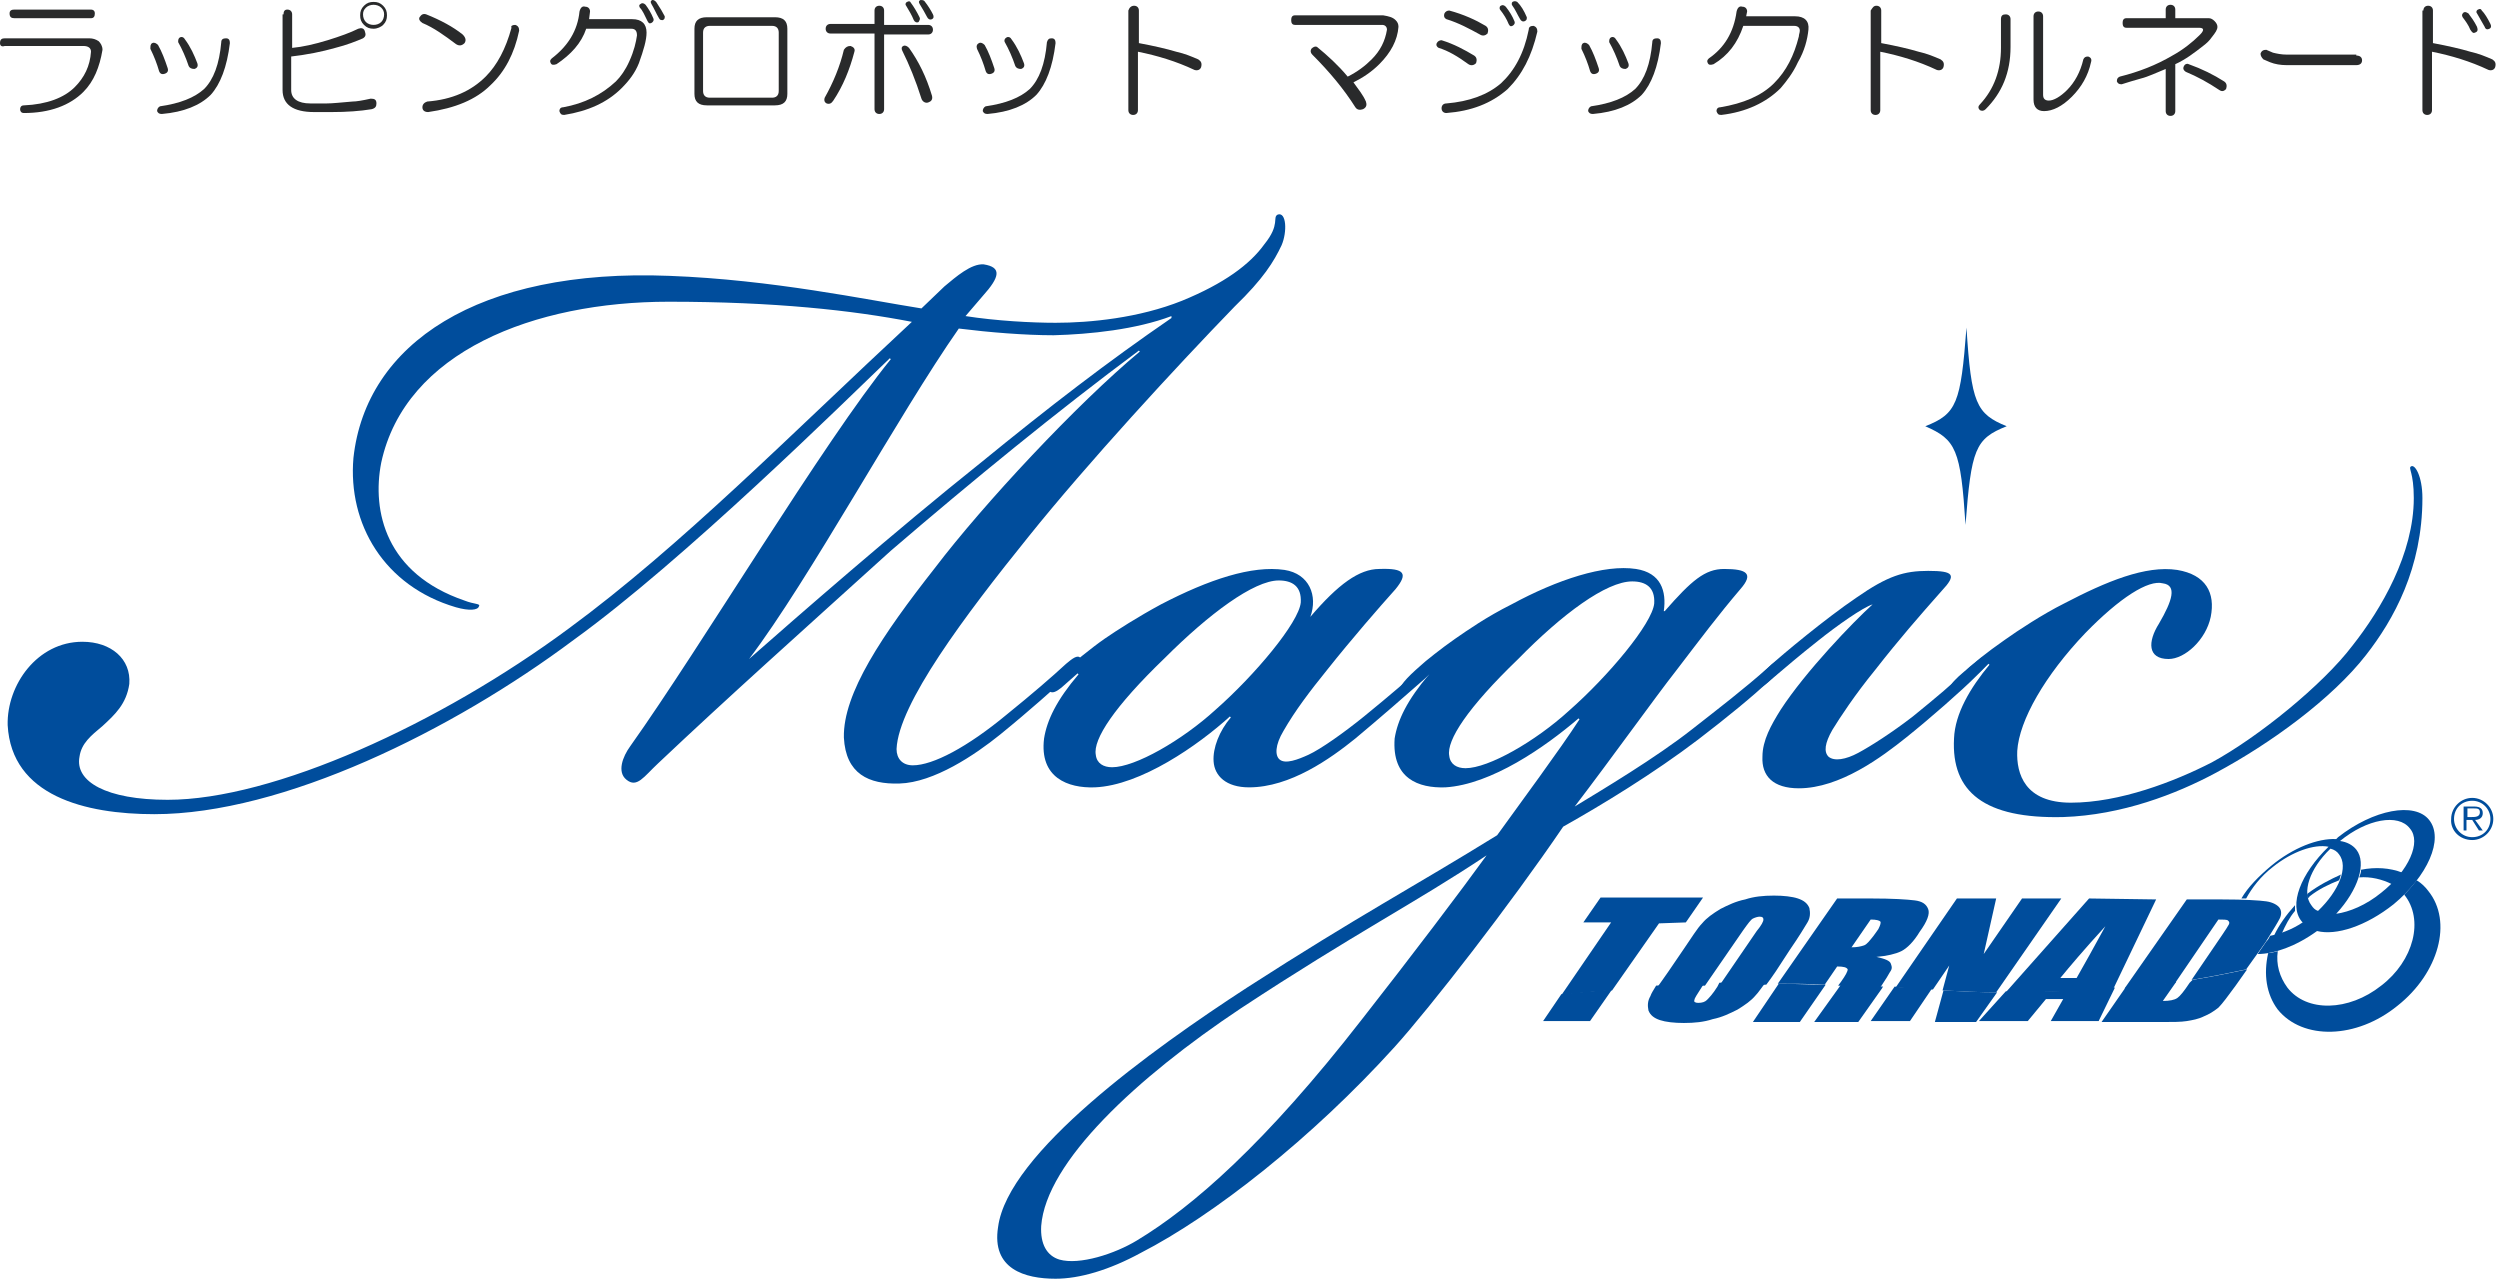 <?xml version="1.0" encoding="utf-8"?>
<!-- Generator: Adobe Illustrator 24.2.1, SVG Export Plug-In . SVG Version: 6.00 Build 0)  -->
<svg version="1.1" id="レイヤー_1" xmlns="http://www.w3.org/2000/svg" xmlns:xlink="http://www.w3.org/1999/xlink" x="0px"
	 y="0px" width="261px" height="134px" viewBox="0 0 261 134" style="enable-background:new 0 0 261 134;" xml:space="preserve">
<style type="text/css">
	.st0{fill:#004D9C;}
	.st1{fill:#292A2B;}
</style>
<g>
	<g>
		<g>
			<g>
				<path class="st0" d="M0.8,75.7C0.7,71.5,3.9,67,8.6,67c3,0,5.1,1.8,4.9,4.4c-0.3,2.1-1.5,3.2-2.8,4.4c-1.2,1-2.2,1.8-2.4,3.2
					c-0.5,2.6,2.8,4.5,9.2,4.5c11,0,28.4-7.9,41.9-17.9C71.1,57,82.5,45.4,95.2,33.6c-6.2-1.2-14.3-2.1-25.4-2.1
					c-14,0-27.5,5.2-30,16.8c-1,5.1,0.5,11.6,8.7,14.4c1,0.4,1.7,0.3,1.5,0.6c-0.1,0.4-1,0.5-2.4,0.1c-7.5-2.2-11.3-8.7-10.7-15.6
					c1.3-11.9,13-19.8,33-19c10.7,0.4,20.6,2.5,26.3,3.4l2.4-2.3c1.2-1,2.8-2.4,4.1-2.3c1.9,0.3,1.7,1.3-0.1,3.3l-1.8,2.1
					c3.2,0.5,6.9,0.7,9.4,0.7c3.6,0,8.7-0.5,13.2-2.3c4.4-1.8,7.1-3.8,8.6-5.9c1.7-2.1,0.8-2.8,1.4-3.1c0.9-0.3,1,1.8,0.4,3.2
					c-0.8,1.7-1.9,3.5-4.9,6.4c-6.2,6.4-15.4,16.4-21.5,24c-6.7,8.3-13.6,17.5-13.8,22.2c0,1,0.6,1.7,1.7,1.7c2.1,0,5.7-1.9,9.8-5.3
					c2.6-2.1,4.8-4,6.2-5.3c0.6-0.5,1.2-1,1.5-0.6c0.3,0.4-0.3,0.9-1.2,1.8c-1.7,1.5-4,3.6-7.2,6.2c-2.6,2.1-6.9,5-10.5,5.1
					c-3.2,0.1-5.6-1-5.8-4.8c-0.1-4.6,4-10.7,9.5-17.7c5.1-6.7,14.8-17.1,21.4-22.6l-0.1-0.1c-8.6,6.4-17.4,13.6-25.9,20.9
					C83.5,66.1,76,72.8,68.7,79.7c-1.5,1.4-2.2,2.6-3.3,1.7c-1-0.8-0.4-2.4,0.4-3.5C73.2,67.5,86,46.1,93,37.5l-0.1-0.1
					C88.1,42,71.4,58.5,59.9,66.8C47.2,76.3,29.5,85,16.1,85C8.9,85,1.2,83.1,0.8,75.7z M102.4,48.3c7.1-5.8,13.2-10.5,19.9-15.1V33
					c-3.7,1.4-8.5,1.9-12.3,2c-3,0-6.7-0.3-9.9-0.7c-6.3,9-15.6,26.2-21.9,34.5C83.2,64.4,93.5,55.4,102.4,48.3z"/>
				<path class="st0" d="M144,59.4c2.7-0.1,3,0.5,1.7,2.1c-1.7,1.9-4.5,5.1-7.2,8.5c-1.7,2.1-3.3,4.2-4.5,6.3
					c-0.9,1.5-0.9,2.6-0.4,3c0.6,0.5,1.9,0,3-0.5c1.3-0.6,3.7-2.3,5.8-4c2.7-2.2,4.8-4,6.2-5.3c0.8-0.6,1.4-1.3,1.8-0.9
					s-0.3,1-1.7,2.3c-1.7,1.5-4.8,4.2-7.2,6.2c-2.6,2.1-6.8,5.1-11.1,5.1c-2.4,0-3.6-1.2-3.7-2.7c-0.1-1.4,0.6-3.2,1.8-4.6l-0.1-0.1
					c-3.3,3-9.3,7.2-14.1,7.4c-2.8,0.1-5.8-1-5.3-5.1c0.3-1.9,1.3-4,3.6-6.7l-0.1-0.1l-1.7,1.5c-0.5,0.4-0.9,0.6-1.2,0.4
					c-0.3-0.4,0.4-1.2,1.8-2.4c0.4-0.4,2.6-2.2,3.9-3.1c1.3-0.9,3.5-2.3,5.9-3.6c5-2.6,9.5-4.1,12.9-3.6c2.6,0.4,3.5,2.7,2.7,4.9
					C139.7,61,141.9,59.4,144,59.4z M121.6,68.7c-5.3,5.1-7.5,8.5-7.2,10.1c0.1,0.9,0.8,1.3,1.7,1.3c2.4,0,7.3-2.8,10.8-6
					c4.1-3.6,8.7-9.1,8.9-11.2c0.1-1.7-0.9-2.3-2.3-2.3C130.9,60.6,126.2,64.1,121.6,68.7z"/>
				<path class="st0" d="M170.8,59.4c2.6,0.4,3.2,2.3,2.9,4.4h0.1c2.8-3.2,4.2-4.4,6.2-4.4c2.4,0,3.1,0.5,1.7,2.1
					c-2.3,2.7-4.1,5.1-6.7,8.5c-2.2,2.8-6.7,9.1-10.6,14.2c2.8-1.7,8.5-5.1,12.3-8.1c2.8-2.2,5.3-4.1,8-6.5c0.6-0.6,1.3-0.9,1.5-0.6
					c0.4,0.4-0.6,1.3-1.3,1.9c-1.9,1.8-4.6,4-7.6,6.3c-4.6,3.5-10,6.8-14.1,9.1c-5.5,8.1-13.9,18.9-17.6,23
					c-8.6,9.5-18.9,17.6-26.5,21.5c-3.3,1.8-6.4,2.7-8.9,2.7c-3.2,0-6.7-1-6-5.4c1-7.7,16-18.5,26-25c11.8-7.6,17.2-10.4,26.1-15.9
					c2.3-3.2,6.6-9,8.6-12.1l-0.1-0.1c-3.5,3-9.1,6.9-13.9,7.2c-2.8,0.1-5.6-0.9-5.3-5.1c0.3-1.9,1.3-4,3.6-6.7l-0.1-0.1l-1.7,1.5
					c-0.5,0.4-0.9,0.6-1.2,0.4c-0.3-0.4,0.6-1.4,2.1-2.7c0.4-0.4,2.3-1.9,3.6-2.8c1.3-0.9,3.3-2.3,5.9-3.6
					C162.6,60.5,167.5,58.9,170.8,59.4z M129.5,105.3c-10.8,7.2-20.3,16-20.8,22.7c-0.1,1.9,0.6,3.1,1.9,3.5c2.1,0.6,5.8-0.6,8.1-2
					c5.8-3.5,13.4-10.1,23.5-23.1c5.1-6.5,10.4-13.5,13-17.1C147.7,94.3,141.5,97.4,129.5,105.3z M158.5,68.8
					c-5.3,5.1-7.5,8.5-7.2,10.1c0.1,0.9,0.8,1.3,1.7,1.3c2.4,0,7.3-2.8,10.8-6c4.1-3.6,8.7-9.1,8.9-11.2c0.1-1.7-0.9-2.3-2.3-2.3
					C167.7,60.7,163.1,64.1,158.5,68.8z"/>
				<path class="st0" d="M189.8,66.9c-1.9,1.5-3.3,2.7-4.6,3.8c-1,0.9-1.5,1.3-1.9,1c-0.3-0.3,0-0.8,1.4-2.1c1.4-1.3,6-5.1,9.1-7.2
					c3.3-2.3,5-2.8,7.5-2.8c2.7,0,3,0.4,1.4,2.1c-2.3,2.6-4.4,5-6.9,8.2c-2.2,2.7-3.7,5-4.5,6.3c-0.8,1.4-0.9,2.3-0.4,2.8
					c0.6,0.5,1.8,0.3,3.1-0.4s3.5-2.1,5.7-3.8c2.7-2.2,3.9-3.2,5.9-5.1c1.2-1,1.7-1.5,2.1-1.2c0.4,0.4-1,1.7-1.4,2.1
					c-1.5,1.5-4.8,4.4-7.3,6.4s-6.9,5.3-11.2,5.3c-2.7,0-3.9-1.3-3.8-3.3c0-1.7,0.9-3.3,1.9-4.9c2.6-4,7.6-9.2,9.6-11
					C194.5,63.4,191.8,65.3,189.8,66.9z"/>
				<path class="st0" d="M217.7,66.1c-4.2,4.4-6.9,9.1-7.1,12.3c-0.1,2.4,0.8,5.4,5.6,5.4c5.1,0,10.8-2.2,14.7-4.2
					c4.8-2.6,11.6-8.1,14.7-12.2c3-3.8,6.4-9.6,6.4-15.4c0-2.7-0.6-3.1-0.3-3.3c0.4-0.3,1.2,1,1.2,3.3c0,7.3-3,12.7-5.9,16.4
					c-3.5,4.5-9.9,9.2-15.7,12.3c-4.1,2.2-9.8,4.4-15.9,4.6c-8.2,0.2-11.7-2.6-11.4-8.2c0.1-2.6,1.7-5.3,3.7-7.7l-0.1-0.1
					c-0.4,0.4-1.4,1.3-2.2,1.9c-0.8,0.6-1.4,1-1.7,0.8c-0.3-0.4,0.3-0.9,0.8-1.4c1.7-1.5,2.8-2.4,4.8-3.8c1.4-1,4-2.7,6.2-3.8
					c4.4-2.3,8.5-4,11.8-3.5c3,0.5,4,2.4,3.5,4.9c-0.5,2.4-2.7,4.4-4.4,4.4c-2.2,0-2.2-1.8-1-3.7c1.4-2.4,1.9-4,0.4-4.2
					C224.3,60.5,221.3,62.4,217.7,66.1z"/>
			</g>
			<g>
				<path class="st0" d="M253.6,85.6c-1.5-1.9-5.8-1.1-9.5,1.8c-0.1,0.1-0.1,0.1-0.2,0.2c-1.9-0.1-4.5,0.9-6.8,2.8
					c-1.3,1.1-2.4,2.2-3.1,3.4c0.2,0,0.3,0,0.5,0c0.6-1.1,1.5-2.3,2.8-3.3c2-1.6,4.3-2.4,5.8-2.1c-2.9,2.8-4.2,6.1-2.8,7.8
					c0,0,0.1,0.1,0.1,0.1c-1.2,0.8-2.4,1.2-3.4,1.4c-0.1,0.2-0.2,0.4-0.4,0.6l-0.9,1.3c1.7,0,4-0.8,6.2-2.4c2,0.5,5.1-0.5,8-2.8
					C253.4,91.5,255.2,87.6,253.6,85.6z M242,95.1c-0.3-0.1-0.5-0.3-0.7-0.6c-1-1.3-0.2-3.8,2-5.9c0.4,0.1,0.7,0.3,0.9,0.6
					C245.2,90.5,244.2,93,242,95.1z M248.6,93.2c-1.6,1.3-3.3,2-4.7,2.2c2.3-2.5,3.2-5.3,2.1-6.7c-0.4-0.5-1-0.8-1.7-0.9
					c2.8-2.3,6.1-2.9,7.3-1.3C252.8,87.9,251.5,90.9,248.6,93.2z"/>
				<g>
					<path class="st0" d="M161.1,106.6l4.9,0l2.3-3.3c-2,0.2-3.8,0.3-5.3,0.5L161.1,106.6z"/>
					<path class="st0" d="M179.3,103c-0.5,0.8-0.9,1.2-1.1,1.4c-0.2,0.2-0.5,0.3-0.9,0.3c-0.3,0-0.5-0.1-0.4-0.3
						c0-0.2,0.3-0.6,0.8-1.4l0.2-0.3c-1.8,0.1-3.4,0.1-5,0.2c-0.3,0.5-0.5,0.8-0.6,1.1c-0.3,0.5-0.3,1-0.2,1.5
						c0.2,0.5,0.6,0.8,1.2,1s1.5,0.3,2.5,0.3c1.1,0,2.1-0.1,3-0.4c1-0.2,1.8-0.6,2.6-1c0.8-0.5,1.4-0.9,1.9-1.5
						c0.3-0.3,0.6-0.8,1.1-1.4c-1.7,0-3.4,0-4.9,0.1L179.3,103z"/>
					<path class="st0" d="M183,106.7l4.9,0l2.7-3.9c-1.7,0-3.3-0.1-4.9-0.1L183,106.7z"/>
					<path class="st0" d="M189.4,106.7l4.6,0l2.4-3.4c0.1-0.1,0.1-0.2,0.2-0.3c-1.5-0.1-3-0.1-4.4-0.2L189.4,106.7z"/>
					<path class="st0" d="M202,106.7l4.3,0l2.2-3.1c-1.8,0-3.7-0.1-5.6-0.2L202,106.7z"/>
					<path class="st0" d="M197.8,103l-2.5,3.6l4.1,0l2.3-3.4c-0.7,0-1.4-0.1-2-0.1C199.1,103.1,198.5,103.1,197.8,103z"/>
					<path class="st0" d="M209.4,103.5l-2.8,3.1l5.1,0l1.9-2.3h1.8l-1.3,2.3l5,0l1.7-3.5C217.4,103.4,213.6,103.6,209.4,103.5z"/>
					<path class="st0" d="M228.6,102.6c-0.6,0.9-1,1.4-1.3,1.6c-0.3,0.2-0.8,0.3-1.5,0.3l1.4-2c-1.6,0.2-3.3,0.4-5.3,0.6l-2.5,3.6
						l6.2,0c1.2,0,2.1,0,2.7-0.1c0.6-0.1,1.2-0.2,1.8-0.5c0.5-0.2,1-0.5,1.5-0.9c0.4-0.4,1-1.2,1.8-2.3l1.2-1.7
						c-1.4,0.3-3.3,0.7-5.7,1.1L228.6,102.6z"/>
				</g>
				<g>
					<path class="st0" d="M240.9,93.3C240.9,93.3,240.9,93.4,240.9,93.3c-0.1,0.2,0,0.3,0,0.5c0.1-0.1,0.2-0.1,0.2-0.2
						c1-0.8,2.1-1.3,3.1-1.7c0.1-0.2,0.1-0.4,0.2-0.6C243.3,91.8,242.1,92.4,240.9,93.3z"/>
					<path class="st0" d="M239.6,95.1c0-0.2,0-0.4,0-0.6c-0.9,1-1.7,2.1-2.2,3.2c0.3-0.1,0.6-0.1,0.8-0.2
						C238.6,96.6,239,95.8,239.6,95.1z"/>
					<path class="st0" d="M253.5,93c-0.3-0.4-0.7-0.8-1.2-1.1c-0.4,0.5-0.8,1-1.3,1.5c0,0,0,0,0,0c2.1,2.6,1,6.9-2.4,9.5
						c-3.4,2.7-7.8,2.8-9.8,0.2c-0.8-1.1-1.2-2.4-1-3.8c-0.4,0.1-0.7,0.2-1,0.2c-0.5,2.2-0.2,4.3,1,5.9c2.6,3.2,8.2,3.1,12.5-0.4
						C254.6,101.6,256.1,96.2,253.5,93z"/>
					<path class="st0" d="M246.5,90.8c0,0.3-0.1,0.5-0.2,0.8c1.2-0.1,2.4,0.2,3.4,0.7c0.4-0.4,0.8-0.8,1.1-1.2
						C249.5,90.6,248,90.5,246.5,90.8z"/>
				</g>
				<g>
					<path class="st0" d="M176,96.3l1.8-2.6l-10.7,0l-1.8,2.6l2.9,0l-5.2,7.6c1.5-0.2,3.3-0.4,5.3-0.5l4.9-7L176,96.3z"/>
					<path class="st0" d="M186.9,99.1c0.9-1.3,1.5-2.3,1.8-2.8c0.3-0.5,0.3-1,0.2-1.5c-0.2-0.5-0.6-0.8-1.2-1s-1.5-0.3-2.5-0.3
						c-1.1,0-2.1,0.1-3,0.4c-1,0.2-1.8,0.6-2.6,1c-0.8,0.5-1.4,0.9-1.9,1.5c-0.5,0.5-1.1,1.5-2,2.8l-1.5,2.2
						c-0.5,0.7-0.9,1.3-1.2,1.7c1.6-0.1,3.3-0.2,5-0.2l4-5.8c0.5-0.7,0.8-1.1,1-1.2c0.2-0.1,0.5-0.2,0.7-0.2c0.3,0,0.4,0.1,0.4,0.3
						c0,0.2-0.2,0.6-0.7,1.2l-3.9,5.7c1.6,0,3.2-0.1,4.9-0.1c0.3-0.4,0.6-0.8,1-1.4L186.9,99.1z"/>
					<path class="st0" d="M197.4,100.6c-0.1-0.3-0.6-0.5-1.5-0.7c1.1-0.1,2-0.3,2.6-0.6c0.6-0.3,1.3-1,1.9-2
						c0.8-1.1,1.1-1.9,0.9-2.4c-0.2-0.5-0.6-0.8-1.4-0.9s-2.3-0.2-4.6-0.2l-3.5,0l-6.2,8.9c1.6,0,3.2,0,4.9,0.1l1.3-1.9
						c0.7,0,1,0.1,1.1,0.3c0,0.2-0.2,0.6-0.7,1.3l-0.3,0.4c1.4,0.1,2.9,0.1,4.4,0.2c0.6-0.9,0.9-1.4,1-1.6
						C197.6,101.1,197.5,100.9,197.4,100.6z M194.6,98.7c-0.3,0.1-0.7,0.2-1.3,0.2l2-2.9c0.6,0,0.9,0.1,1,0.2c0.1,0.1,0,0.4-0.2,0.8
						l-0.5,0.7C195.2,98.2,194.9,98.6,194.6,98.7z"/>
					<path class="st0" d="M211.1,93.8l-4,5.8l1.3-5.8l-4.1,0l-6.4,9.3c0.6,0,1.3,0.1,1.9,0.1c0.7,0.1,1.4,0.1,2,0.1l1.7-2.5
						l-0.7,2.6c1.9,0.1,3.8,0.2,5.6,0.2l6.8-9.8L211.1,93.8z"/>
					<path class="st0" d="M218.1,93.8l-8.7,9.8c4.2,0,8-0.1,11.2-0.3l4.5-9.4L218.1,93.8z M215.1,102.1c0.9-1.1,2.5-3,4.7-5.4
						c-1.2,2.2-2.2,4-3,5.4H215.1z"/>
					<path class="st0" d="M238,95.9c0.2-0.4,0.2-0.8,0-1.1c-0.2-0.3-0.7-0.6-1.4-0.7c-0.7-0.1-2.3-0.2-4.6-0.2l-3.7,0l-6.5,9.3
						c1.9-0.2,3.7-0.4,5.3-0.6l4.5-6.6c0.5,0,0.9,0,1,0.1c0.1,0.1,0.2,0.2,0.1,0.4c-0.1,0.2-0.3,0.5-0.7,1.1l-3.2,4.7
						c2.4-0.4,4.3-0.8,5.7-1.1l2-2.8C237.3,97.1,237.8,96.3,238,95.9z"/>
				</g>
				<g>
					<g>
						<g>
							<path class="st0" d="M258.1,87.4c-1.1,0-1.9-0.9-1.9-1.9c0-1.1,0.8-1.9,1.9-1.9s1.9,0.9,1.9,1.9
								C260,86.6,259.2,87.4,258.1,87.4z M258.1,87.7c1.2,0,2.2-1,2.2-2.2s-1-2.2-2.2-2.2s-2.2,1-2.2,2.2
								C255.8,86.7,256.8,87.7,258.1,87.7z M258.4,85.6c0.4,0,0.8-0.2,0.8-0.7c0-0.4-0.2-0.7-0.9-0.7h-1.1l0,2.5h0.3v-1.1h0.6
								l0.7,1.1h0.4L258.4,85.6z M257.6,85.3v-0.9h0.7c0.3,0,0.6,0,0.6,0.4c0,0.5-0.5,0.5-0.9,0.5H257.6z"/>
						</g>
					</g>
				</g>
			</g>
		</g>
		<g>
			<path class="st0" d="M209.5,44.5c-3.3,1.3-3.7,2.4-4.3,10.3c-0.5-7.9-1-8.9-4.2-10.3c3.3-1.3,3.7-2.4,4.3-10.3
				C205.8,42.1,206.3,43.2,209.5,44.5z"/>
		</g>
	</g>
</g>
<g>
	<g>
		<path class="st1" d="M10.3,4.3c0.2,0.2,0.4,0.5,0.4,0.9C10.4,7,9.8,8.5,8.7,9.6c-1.4,1.4-3.5,2.2-6.2,2.2c-0.3,0-0.4-0.2-0.4-0.4
			c0-0.2,0.1-0.4,0.4-0.4c2.4-0.1,4.2-0.8,5.3-1.9c1-1,1.6-2.2,1.7-3.7c0-0.4-0.3-0.6-0.8-0.6H0.5C0.2,4.9,0,4.8,0,4.5
			C0,4.1,0.2,4,0.5,4h8.8C9.7,4,10,4.1,10.3,4.3z M9.9,1.4c0,0.3-0.1,0.5-0.4,0.5h-8C1.2,1.9,1,1.8,1,1.4C1,1.1,1.2,1,1.5,1h8
			C9.7,1,9.9,1.1,9.9,1.4z"/>
		<path class="st1" d="M15.9,4.5c0.2-0.1,0.4,0,0.6,0.2c0.4,0.7,0.7,1.5,1,2.4c0.1,0.3,0,0.5-0.3,0.6c-0.3,0.1-0.5,0-0.6-0.3
			c-0.2-0.7-0.5-1.5-0.9-2.3C15.7,4.8,15.7,4.6,15.9,4.5z M23.6,4c0.3,0,0.4,0.2,0.4,0.5c-0.3,2.5-1,4.3-2,5.4
			c-1.1,1.1-2.8,1.8-5.1,2c-0.3,0-0.4-0.1-0.5-0.3c0-0.2,0.1-0.4,0.3-0.5c2.1-0.3,3.6-0.9,4.6-1.8c1-1,1.6-2.6,1.8-4.9
			C23.1,4.1,23.3,4,23.6,4z M18.8,3.9c0.2-0.1,0.4,0,0.5,0.2c0.6,0.8,1,1.7,1.3,2.5c0.1,0.3,0,0.5-0.3,0.6c-0.3,0-0.5-0.1-0.6-0.3
			c-0.3-0.9-0.7-1.8-1.1-2.5C18.6,4.2,18.6,4,18.8,3.9z"/>
		<path class="st1" d="M29.6,1.5C29.6,1.2,29.7,1,30,1c0.3,0,0.5,0.2,0.5,0.5V5c1.1-0.1,2.4-0.4,3.7-0.8c1.3-0.4,2.4-0.8,3.2-1.2
			c0.3-0.1,0.6-0.1,0.7,0.3c0.1,0.3,0.1,0.5-0.2,0.7c-0.7,0.3-1.7,0.7-2.9,1c-1.4,0.4-2.9,0.7-4.6,0.9v3.5c0,0.9,0.7,1.4,2,1.4h1.7
			c0.6,0,1.5-0.1,2.7-0.2c0.4,0,1-0.1,1.9-0.3c0.4,0,0.6,0.1,0.6,0.5c0,0.3-0.1,0.5-0.5,0.6c-1.2,0.2-2.6,0.3-4.2,0.3h-1.8
			c-2.2,0-3.3-0.8-3.3-2.3V1.5z M40,2.6C39.8,2.8,39.4,3,39,3c-0.4,0-0.7-0.1-1-0.4c-0.3-0.3-0.4-0.6-0.4-1c0-0.4,0.1-0.7,0.4-1
			c0.3-0.3,0.6-0.4,1-0.4c0.4,0,0.7,0.1,1,0.4c0.3,0.3,0.4,0.6,0.4,1C40.4,2,40.3,2.3,40,2.6z M39.8,0.8c-0.2-0.2-0.5-0.3-0.8-0.3
			s-0.6,0.1-0.8,0.3C38,1,37.9,1.2,37.9,1.5c0,0.3,0.1,0.6,0.3,0.8c0.2,0.2,0.5,0.3,0.8,0.3s0.6-0.1,0.8-0.3
			c0.2-0.2,0.3-0.5,0.3-0.8C40.1,1.2,40,1,39.8,0.8z"/>
		<path class="st1" d="M43.8,1.8c0.2-0.3,0.4-0.4,0.7-0.3c1.5,0.6,2.8,1.3,3.8,2.1c0.3,0.3,0.4,0.6,0.2,0.9
			c-0.3,0.3-0.6,0.3-0.9,0.1c-1.2-0.9-2.3-1.7-3.5-2.2C43.8,2.2,43.7,2,43.8,1.8z M53.8,2.6c0.3,0.1,0.4,0.3,0.4,0.6
			c-0.5,2.4-1.5,4.3-3,5.7c-1.5,1.5-3.7,2.4-6.5,2.8c-0.4,0-0.6-0.2-0.6-0.5c0-0.3,0.2-0.5,0.5-0.6c2.6-0.2,4.6-1.1,6.1-2.6
			c1.2-1.2,2.1-2.9,2.7-5.1C53.3,2.7,53.5,2.6,53.8,2.6z"/>
		<path class="st1" d="M61.1,0.7c0.3,0,0.5,0.2,0.5,0.5L61.5,2H66c1,0,1.5,0.5,1.5,1.4c0,0.8-0.3,1.8-0.8,3.2c-0.4,1-1,1.8-1.8,2.6
			c-1.5,1.5-3.5,2.4-6,2.8c-0.3,0-0.4-0.1-0.5-0.4c0-0.2,0.1-0.4,0.4-0.4c2.2-0.4,4-1.3,5.5-2.7c0.5-0.5,1-1.2,1.4-2.1
			c0.5-1.1,0.7-2,0.8-2.7c0-0.5-0.2-0.7-0.6-0.7h-4.7c-0.5,1.5-1.6,2.7-3.1,3.7c-0.3,0.1-0.5,0.1-0.6-0.1c-0.1-0.2-0.1-0.3,0.1-0.5
			c1.7-1.3,2.7-2.9,2.9-4.9C60.6,0.8,60.8,0.6,61.1,0.7z M68.2,1.9c0.1,0.2,0,0.4-0.2,0.5c-0.2,0.1-0.3,0-0.4-0.2
			c-0.3-0.6-0.5-1.1-0.8-1.4c-0.1-0.2-0.1-0.3,0.1-0.4c0.1-0.1,0.3-0.1,0.5,0.1C67.7,0.9,68,1.4,68.2,1.9z M68,0.4
			c-0.1-0.2-0.1-0.3,0.1-0.4C68.2,0,68.3,0,68.5,0.2c0.4,0.6,0.7,1.1,0.9,1.5c0,0.2,0,0.3-0.2,0.4c-0.2,0-0.3,0-0.4-0.2
			C68.5,1.4,68.3,0.9,68,0.4z"/>
		<path class="st1" d="M80.9,1.8c0.9,0,1.3,0.4,1.3,1.2v6.8c0,0.8-0.4,1.2-1.3,1.2h-7.1c-0.9,0-1.3-0.4-1.3-1.2V3
			c0-0.8,0.4-1.2,1.3-1.2H80.9z M74.1,2.7c-0.4,0-0.7,0.2-0.7,0.7v6.1c0,0.4,0.2,0.7,0.7,0.7h6.5c0.4,0,0.7-0.2,0.7-0.7V3.4
			c0-0.4-0.2-0.7-0.7-0.7H74.1z"/>
		<path class="st1" d="M88.8,4.8c0.3,0.1,0.5,0.3,0.4,0.6C88.7,7.3,88,9,87,10.5c-0.2,0.3-0.4,0.4-0.7,0.3c-0.2-0.1-0.3-0.3-0.2-0.6
			c0.9-1.6,1.6-3.3,2-5C88.3,4.9,88.5,4.8,88.8,4.8z M91.3,2.6V1.1c0-0.3,0.2-0.5,0.5-0.5c0.3,0,0.5,0.2,0.5,0.5v1.5h4.6
			c0.3,0,0.5,0.2,0.5,0.5c0,0.3-0.2,0.5-0.5,0.5h-4.6v7.8c0,0.3-0.2,0.5-0.5,0.5c-0.3,0-0.5-0.2-0.5-0.5V3.5h-4.6
			c-0.3,0-0.5-0.2-0.5-0.5c0-0.3,0.2-0.5,0.5-0.5H91.3z M94.3,4.8c0.2-0.1,0.4,0,0.6,0.2c1,1.4,1.8,3,2.4,5c0.1,0.4-0.1,0.6-0.4,0.7
			c-0.3,0.1-0.6-0.1-0.7-0.4c-0.6-1.9-1.3-3.6-2-5C94.1,5.1,94.1,4.9,94.3,4.8z M94.6,0.6c-0.1-0.1-0.1-0.3,0.1-0.4
			c0.2-0.1,0.3-0.1,0.4,0.1c0.3,0.4,0.6,0.9,0.9,1.5C96.1,2,96,2.1,95.9,2.3c-0.2,0.1-0.4,0-0.5-0.2C95.2,1.6,94.9,1.1,94.6,0.6z
			 M96,0.4c-0.1-0.2-0.1-0.3,0.1-0.4C96.2,0,96.4,0,96.5,0.1c0.4,0.5,0.7,1,0.9,1.4c0.1,0.2,0.1,0.4-0.1,0.5c-0.2,0.1-0.4,0-0.5-0.2
			C96.6,1.4,96.3,0.9,96,0.4z"/>
		<path class="st1" d="M102.2,4.5c0.2-0.1,0.4,0,0.6,0.2c0.4,0.7,0.7,1.5,1,2.4c0.1,0.3,0,0.5-0.3,0.6c-0.3,0.1-0.5,0-0.6-0.3
			c-0.2-0.7-0.5-1.5-0.9-2.3C101.9,4.8,102,4.6,102.2,4.5z M109.8,4c0.3,0,0.4,0.2,0.4,0.5c-0.3,2.5-1,4.3-2,5.4
			c-1.1,1.1-2.8,1.8-5.1,2c-0.3,0-0.4-0.1-0.5-0.3c0-0.2,0.1-0.4,0.3-0.5c2.1-0.3,3.6-0.9,4.6-1.8c1-1,1.6-2.6,1.8-4.9
			C109.4,4.1,109.5,4,109.8,4z M105.1,3.9c0.2-0.1,0.4,0,0.5,0.2c0.6,0.8,1,1.7,1.3,2.5c0.1,0.3,0,0.5-0.3,0.6
			c-0.3,0-0.5-0.1-0.6-0.3c-0.3-0.9-0.7-1.8-1.1-2.5C104.8,4.2,104.9,4,105.1,3.9z"/>
		<path class="st1" d="M118.4,0.6c0.3,0,0.5,0.2,0.5,0.5v3.4c1.6,0.3,2.9,0.6,3.9,0.9c0.9,0.2,1.6,0.5,2.3,0.8
			c0.3,0.2,0.4,0.4,0.3,0.8c-0.1,0.3-0.4,0.4-0.7,0.3c-1.9-0.9-3.9-1.5-5.9-1.9v6.1c0,0.3-0.2,0.5-0.5,0.5c-0.3,0-0.5-0.2-0.5-0.5
			V1.1C117.9,0.8,118.1,0.6,118.4,0.6z"/>
		<path class="st1" d="M145.7,2.1c0.2,0.2,0.3,0.4,0.3,0.7c-0.1,1.4-0.8,2.7-2,3.9c-0.8,0.8-1.7,1.4-2.7,1.9c0.5,0.7,1,1.3,1.3,2
			c0.1,0.3,0.1,0.6-0.3,0.8c-0.3,0.1-0.6,0.1-0.8-0.2c-1.2-1.9-2.7-3.7-4.5-5.5c-0.2-0.2-0.2-0.4-0.1-0.6c0.2-0.2,0.4-0.3,0.6-0.2
			c1.1,0.9,2.2,1.9,3.2,3.1c1-0.5,1.8-1.1,2.5-1.8c0.9-0.9,1.4-1.9,1.6-3.1c0-0.3-0.2-0.5-0.5-0.5h-9.1c-0.3,0-0.4-0.2-0.4-0.5
			s0.1-0.5,0.4-0.5h9.2C145,1.7,145.4,1.8,145.7,2.1z"/>
		<path class="st1" d="M150,4.5c0.1-0.2,0.3-0.3,0.5-0.3c1.3,0.4,2.4,1,3.4,1.6c0.3,0.2,0.3,0.5,0.2,0.8c-0.2,0.2-0.5,0.3-0.8,0.1
			c-1.1-0.8-2.1-1.4-3.1-1.7C150,4.9,149.9,4.7,150,4.5z M160.1,2.7c0.3,0.1,0.4,0.3,0.4,0.6c-0.6,2.6-1.6,4.5-3.1,6
			c-1.7,1.5-3.8,2.3-6.4,2.5c-0.3,0-0.5-0.2-0.5-0.5c0-0.3,0.2-0.5,0.5-0.5c2.4-0.2,4.3-0.9,5.7-2.1c1.4-1.3,2.4-3.1,2.9-5.6
			C159.6,2.8,159.8,2.7,160.1,2.7z M150.8,1.4c0.1-0.2,0.3-0.3,0.5-0.3c1.5,0.4,2.8,1,3.8,1.6c0.3,0.2,0.3,0.5,0.2,0.8
			c-0.2,0.2-0.5,0.3-0.8,0.1C153.4,3,152.3,2.4,151,2C150.8,1.9,150.7,1.7,150.8,1.4z M156.7,0.6c0.1-0.1,0.3-0.1,0.5,0.1
			c0.4,0.5,0.7,1,0.9,1.5c0.1,0.2,0,0.4-0.2,0.5c-0.2,0.1-0.3,0-0.4-0.2c-0.2-0.5-0.5-1-0.9-1.5C156.5,0.8,156.6,0.6,156.7,0.6z
			 M157.9,0.2c0.2-0.1,0.3-0.1,0.5,0c0.4,0.4,0.7,0.9,1,1.6c0,0.2,0,0.3-0.2,0.4c-0.2,0.1-0.4,0-0.5-0.2c-0.3-0.5-0.5-1-0.8-1.4
			C157.8,0.5,157.8,0.3,157.9,0.2z"/>
		<path class="st1" d="M165.3,4.5c0.2-0.1,0.4,0,0.6,0.2c0.4,0.7,0.7,1.5,1,2.4c0.1,0.3,0,0.5-0.3,0.6c-0.3,0.1-0.5,0-0.6-0.3
			c-0.2-0.7-0.5-1.5-0.9-2.3C165.1,4.8,165.1,4.6,165.3,4.5z M173,4c0.3,0,0.4,0.2,0.4,0.5c-0.3,2.5-1,4.3-2,5.4
			c-1.1,1.1-2.8,1.8-5.1,2c-0.3,0-0.4-0.1-0.5-0.3c0-0.2,0.1-0.4,0.3-0.5c2.1-0.3,3.6-0.9,4.6-1.8c1-1,1.6-2.6,1.8-4.9
			C172.5,4.1,172.7,4,173,4z M168.2,3.9c0.2-0.1,0.4,0,0.5,0.2c0.6,0.8,1,1.7,1.3,2.5c0.1,0.3,0,0.5-0.3,0.6c-0.3,0-0.5-0.1-0.6-0.3
			c-0.3-0.9-0.7-1.8-1.1-2.5C168,4.2,168,4,168.2,3.9z"/>
		<path class="st1" d="M181.9,0.7c0.3,0,0.5,0.2,0.5,0.5l-0.1,0.5h5.1c1,0,1.5,0.5,1.4,1.4c-0.1,1-0.4,2.2-1.1,3.4
			c-0.5,1.1-1.2,2-1.8,2.7c-1.5,1.5-3.6,2.5-6.2,2.8c-0.3,0-0.4-0.1-0.5-0.4c0-0.2,0.1-0.4,0.4-0.4c2.4-0.4,4.3-1.2,5.6-2.5
			c1.3-1.3,2.1-2.9,2.6-4.9c0-0.2,0.1-0.4,0.1-0.6c0-0.3-0.2-0.5-0.6-0.5H182c-0.6,1.8-1.6,3.1-3.1,4c-0.3,0.1-0.5,0.1-0.6-0.1
			c-0.1-0.2-0.1-0.3,0.1-0.5c1.6-1.1,2.6-2.7,2.9-4.9C181.4,0.8,181.6,0.6,181.9,0.7z"/>
		<path class="st1" d="M195.9,0.6c0.3,0,0.5,0.2,0.5,0.5v3.4c1.6,0.3,2.9,0.6,3.9,0.9c0.9,0.2,1.6,0.5,2.3,0.8
			c0.3,0.2,0.4,0.4,0.3,0.8c-0.1,0.3-0.4,0.4-0.7,0.3c-1.9-0.9-3.9-1.5-5.9-1.9v6.1c0,0.3-0.2,0.5-0.5,0.5c-0.3,0-0.5-0.2-0.5-0.5
			V1.1C195.5,0.8,195.6,0.6,195.9,0.6z"/>
		<path class="st1" d="M209.4,1.5c0.3,0,0.5,0.2,0.5,0.5v2.9c0,2.7-0.9,4.8-2.6,6.5c-0.2,0.2-0.4,0.2-0.6,0.1
			c-0.2-0.2-0.2-0.4,0-0.6c1.5-1.6,2.2-3.6,2.2-5.9V2C208.9,1.6,209.1,1.5,209.4,1.5z M212.3,1.7c0-0.3,0.2-0.5,0.5-0.5
			c0.3,0,0.5,0.2,0.5,0.5v8.2c0,0.4,0.2,0.6,0.6,0.6c0.5,0,1.2-0.4,1.9-1.1c0.8-0.8,1.4-1.9,1.7-3.2c0.1-0.2,0.2-0.3,0.5-0.3
			c0.3,0.1,0.4,0.3,0.3,0.6c-0.3,1.4-1,2.6-2,3.6c-1,1-2,1.5-2.9,1.5c-0.7,0-1.1-0.4-1.1-1.2V1.7z"/>
		<path class="st1" d="M226.1,1c0-0.3,0.2-0.5,0.5-0.5c0.3,0,0.5,0.2,0.5,0.5v0.9h3.5c0.2,0,0.4,0.1,0.6,0.3
			c0.2,0.2,0.3,0.4,0.3,0.6c0,0.3-0.2,0.6-0.6,1.1c-0.2,0.3-0.5,0.6-0.9,0.9c-0.9,0.7-1.8,1.4-2.9,1.9v4.9c0,0.3-0.2,0.5-0.5,0.5
			c-0.3,0-0.5-0.2-0.5-0.5V7.2c-1,0.4-1.8,0.8-2.6,1c-0.7,0.2-1.4,0.4-2,0.6c-0.3,0-0.4-0.1-0.5-0.3c0-0.3,0.1-0.4,0.3-0.5
			c2-0.5,3.8-1.2,5.5-2.2c1.1-0.6,2.1-1.4,2.8-2.1c0.2-0.2,0.4-0.4,0.4-0.6c0-0.1-0.1-0.2-0.4-0.2h-7.6c-0.3,0-0.4-0.2-0.4-0.5
			c0-0.3,0.1-0.5,0.4-0.5h4.1V1z M228,6.9c0.1-0.2,0.3-0.3,0.5-0.2c1.4,0.5,2.6,1.1,3.7,1.8c0.3,0.2,0.3,0.5,0.2,0.8
			c-0.2,0.2-0.4,0.3-0.7,0.1c-1.2-0.8-2.3-1.4-3.5-1.9C227.9,7.3,227.9,7.1,228,6.9z"/>
		<path class="st1" d="M246,5.8c0.4,0,0.6,0.2,0.6,0.5c0,0.3-0.2,0.5-0.6,0.5h-7.3c-0.6,0-1.2-0.1-1.7-0.3l-0.7-0.3
			c-0.2-0.2-0.3-0.4-0.3-0.6c0.1-0.3,0.3-0.4,0.6-0.4l0.7,0.3c0.4,0.1,0.9,0.2,1.4,0.2H246z"/>
		<path class="st1" d="M253,1.1c0-0.3,0.2-0.5,0.5-0.5c0.3,0,0.5,0.2,0.5,0.5v3.4c1.6,0.3,2.9,0.6,3.9,0.9c0.9,0.2,1.6,0.5,2.3,0.8
			c0.3,0.2,0.4,0.4,0.3,0.8c-0.1,0.3-0.4,0.4-0.7,0.3c-1.9-0.9-3.9-1.5-5.9-1.9v6.1c0,0.3-0.2,0.5-0.5,0.5c-0.3,0-0.5-0.2-0.5-0.5
			V1.1z M257.1,1.8c-0.1-0.2-0.1-0.3,0.1-0.5c0.2-0.1,0.3,0,0.5,0.1c0.3,0.4,0.6,0.8,0.9,1.4c0.1,0.3,0.1,0.5-0.2,0.6
			c-0.2,0.1-0.3,0-0.5-0.3C257.7,2.6,257.4,2.2,257.1,1.8z M258.6,1.4c-0.1-0.1-0.1-0.3,0.1-0.4c0.2-0.1,0.3-0.1,0.4,0.1
			c0.3,0.3,0.6,0.8,0.9,1.4c0.1,0.2,0.1,0.4-0.1,0.5c-0.2,0.1-0.4,0.1-0.5-0.2C259.1,2.3,258.9,1.9,258.6,1.4z"/>
	</g>
</g>
</svg>
